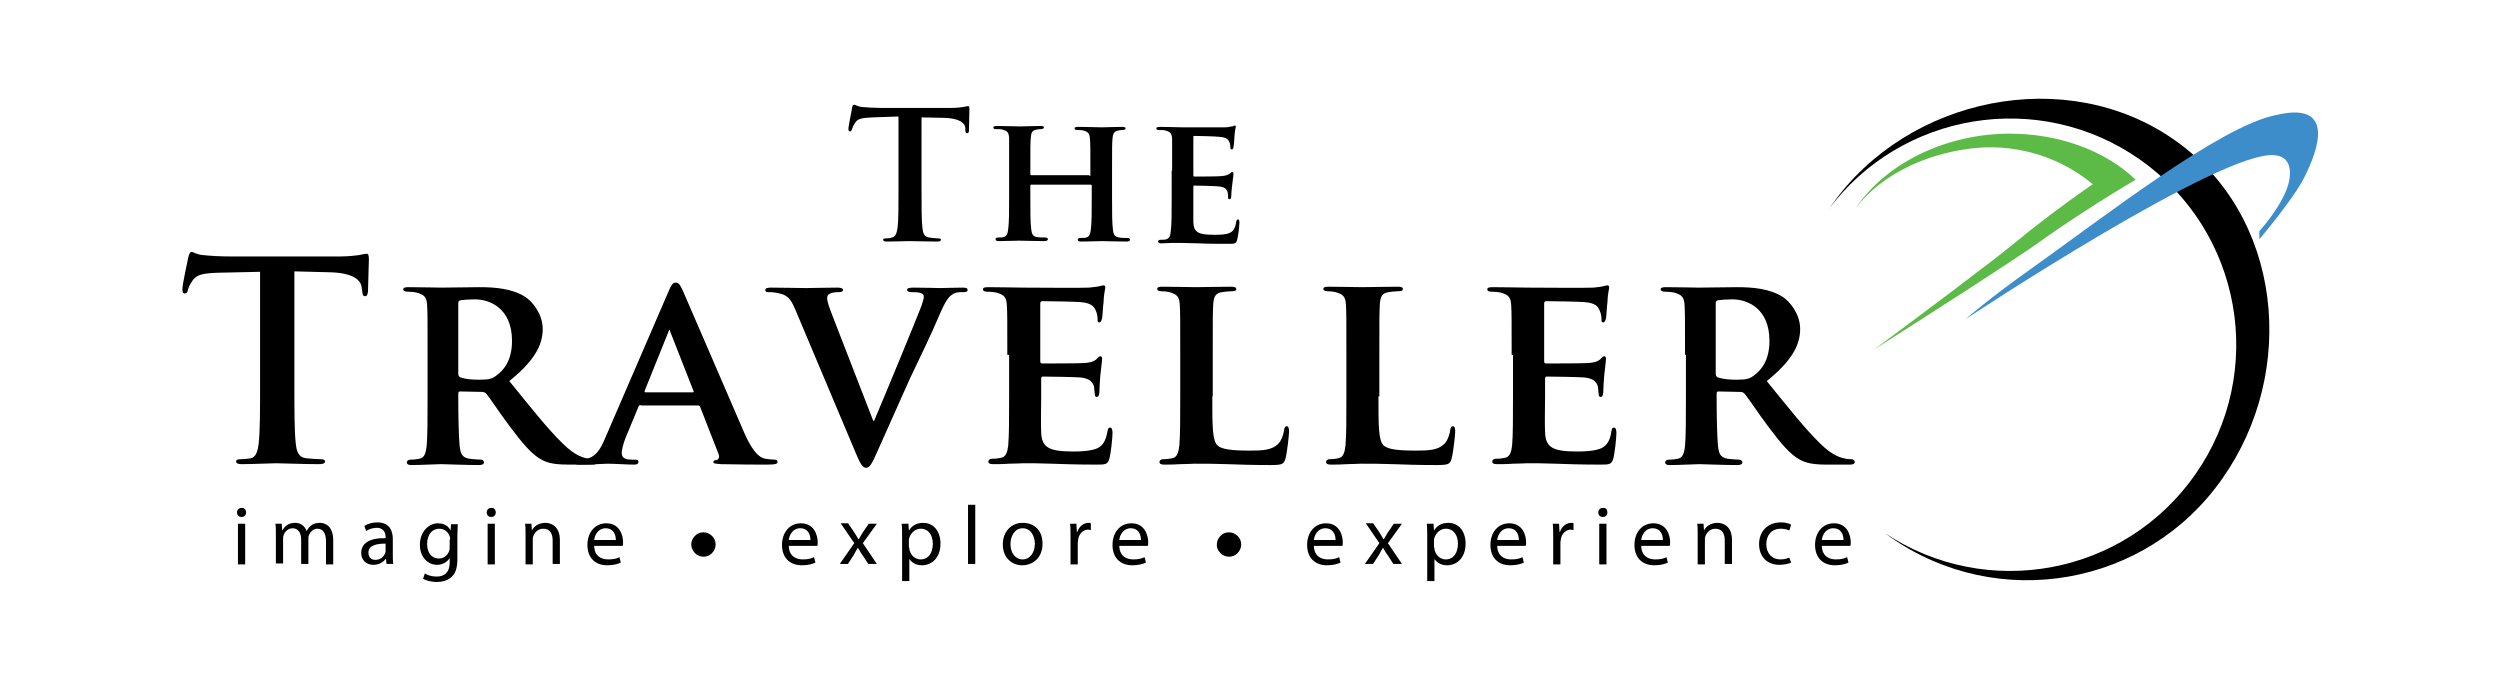 <?xml version="1.0" encoding="utf-8"?>
<!-- Generator: Adobe Illustrator 24.3.0, SVG Export Plug-In . SVG Version: 6.00 Build 0)  -->
<svg version="1.1" id="Layer_1" xmlns="http://www.w3.org/2000/svg" xmlns:xlink="http://www.w3.org/1999/xlink" x="0px" y="0px"
	 viewBox="0 0 553.7 150.7" style="enable-background:new 0 0 553.7 150.7;" xml:space="preserve">
<style type="text/css">
	.st0{fill:#5CBA47;}
	.st1{fill:#3D8DCB;}
</style>
<g>
	<path class="st0" d="M415.1,77.4c15.2-9.7,30.8-19.7,36.3-23.6c6-4.3,14.3-9.7,21.6-14c-7-6.7-17.4-10.2-27.9-10.2
		c-13.5,0-27.1,6.1-34.1,16.5c6-7.9,16.8-12.6,27.5-13.4c9.4-0.6,18.3,2.5,25,8.1c-6.4,4.4-12.7,9.2-17.9,13.5
		C441.6,57.6,426.7,68.8,415.1,77.4z"/>
	<path d="M57.6,60.2l-9.1,0.2c-3.5,0.1-5,0.4-5.9,1.8c-0.6,0.9-0.9,1.6-1,2.1c-0.1,0.5-0.3,0.7-0.7,0.7c-0.4,0-0.5-0.3-0.5-1
		c0-1,1.2-6.5,1.3-7c0.2-0.8,0.4-1.2,0.7-1.2c0.5,0,1.1,0.6,2.6,0.7c1.8,0.2,4.1,0.3,6.1,0.3h24.2c2,0,3.3-0.2,4.2-0.3
		c0.9-0.2,1.4-0.3,1.7-0.3c0.4,0,0.5,0.4,0.5,1.3c0,1.3-0.2,5.5-0.2,7.1c-0.1,0.6-0.2,1-0.6,1c-0.5,0-0.6-0.3-0.7-1.2l-0.1-0.7
		c-0.1-1.6-1.8-3.3-7.2-3.4l-7.7-0.2v25c0,5.6,0,10.4,0.3,13.1c0.2,1.7,0.5,3.1,2.4,3.3c0.9,0.1,2.2,0.2,3.1,0.2c0.7,0,1,0.2,1,0.5
		c0,0.4-0.5,0.6-1.2,0.6c-4,0-7.9-0.2-9.6-0.2c-1.4,0-5.2,0.2-7.7,0.2c-0.8,0-1.2-0.2-1.2-0.6c0-0.3,0.2-0.5,1-0.5
		c0.9,0,1.6-0.1,2.2-0.2c1.2-0.2,1.6-1.6,1.8-3.4c0.3-2.6,0.3-7.4,0.3-13V60.2z"/>
	<path d="M94.7,78.6c0-7.9,0-9.3-0.1-11c-0.1-1.8-0.6-2.3-2.3-2.8c-0.4-0.1-1.3-0.2-2.1-0.2c-0.5,0-0.9-0.2-0.9-0.5
		c0-0.4,0.4-0.5,1.2-0.5c2.8,0,6.2,0.1,7.3,0.1c1.8,0,6.7-0.1,8.4-0.1c3.4,0,7.3,0.3,10.2,2.2c1.5,1,3.8,3.7,3.8,7.1
		c0,3.8-2.2,7.3-7.4,11.5c4.8,5.9,8.5,10.6,11.8,13.8c3,3,4.9,3.2,5.7,3.4c0.6,0.1,0.9,0.1,1.3,0.1c0.4,0,0.7,0.3,0.7,0.6
		c0,0.4-0.4,0.6-1,0.6H126c-3,0-4.5-0.3-5.9-1c-2.3-1.2-4.3-3.6-7.3-7.6c-2.1-2.8-4.4-6.3-5.1-7.1c-0.3-0.3-0.6-0.4-1-0.4l-4.8-0.1
		c-0.2,0-0.4,0.1-0.4,0.4v0.7c0,4.8,0.1,8.8,0.3,11c0.2,1.5,0.4,2.5,2.1,2.8c0.8,0.1,2,0.2,2.6,0.2c0.4,0,0.7,0.3,0.7,0.6
		c0,0.4-0.4,0.6-1.1,0.6c-3.1,0-7.6-0.2-8.4-0.2c-1,0-4.5,0.2-6.6,0.2c-0.7,0-1-0.2-1-0.6c0-0.2,0.2-0.6,0.9-0.6
		c0.8,0,1.4-0.1,1.9-0.2c1.1-0.2,1.4-1.2,1.6-2.8c0.2-2.2,0.2-6.3,0.2-11V78.6z M101.5,82.7c0,0.5,0.1,0.7,0.5,0.9
		c1.2,0.4,2.7,0.5,4.1,0.5c2.1,0,2.9-0.2,3.8-0.9c1.7-1.2,3.5-3.4,3.5-7.7c0-7.3-5-9.2-8.2-9.2c-1.3,0-2.6,0.1-3.2,0.2
		c-0.4,0.1-0.5,0.3-0.5,0.7V82.7z"/>
	<path d="M141.9,89.7c-0.3,0-0.4,0.1-0.5,0.4l-2.9,7c-0.5,1.3-0.8,2.6-0.8,3.2c0,0.9,0.5,1.5,2.1,1.5h0.8c0.7,0,0.8,0.2,0.8,0.5
		c0,0.4-0.3,0.6-0.9,0.6c-1.8,0-4.3-0.2-6-0.2c-0.6,0-3.4,0.2-6.2,0.2c-0.7,0-1-0.1-1-0.6c0-0.3,0.2-0.5,0.6-0.5
		c0.5,0,1.1-0.1,1.6-0.1c2.4-0.4,3.4-2,4.5-4.6l14-32.4c0.6-1.5,1-2.1,1.6-2.1c0.8,0,1,0.5,1.6,1.7c1.3,2.9,10.3,23.9,13.7,31.7
		c2.1,4.7,3.6,5.4,4.6,5.6c0.8,0.1,1.4,0.2,2,0.2c0.5,0,0.7,0.2,0.7,0.5c0,0.4-0.3,0.6-2.3,0.6c-1.9,0-5.8,0-10.3-0.1
		c-1-0.1-1.6-0.1-1.6-0.4c0-0.3,0.1-0.5,0.7-0.5c0.4-0.1,0.7-0.6,0.5-1.2l-4.1-10.5c-0.1-0.3-0.3-0.4-0.5-0.4H141.9z M153.4,86.9
		c0.2,0,0.3-0.1,0.2-0.3l-5.1-13c-0.1-0.2-0.1-0.5-0.2-0.5c-0.2,0-0.2,0.3-0.3,0.5l-5.2,12.9c-0.1,0.2,0,0.4,0.2,0.4H153.4z"/>
	<path d="M176.2,68.7c-1.2-2.9-2-3.4-4-3.8c-0.8-0.2-1.6-0.2-2.1-0.2c-0.5,0-0.6-0.2-0.6-0.5c0-0.4,0.6-0.5,1.3-0.5
		c2.9,0,5.9,0.1,7.8,0.1c1.3,0,4.1-0.1,6.8-0.1c0.7,0,1.3,0.1,1.3,0.5c0,0.4-0.4,0.5-0.9,0.5c-0.9,0-1.6,0.1-2.1,0.4
		c-0.4,0.2-0.5,0.5-0.5,1c0,0.7,0.5,2.1,1.2,3.9l9,23.2h0.2c2.3-5.4,9.2-22.1,10.5-25.5c0.2-0.7,0.5-1.5,0.5-1.9
		c0-0.6-0.2-0.7-0.7-0.9c-0.6-0.2-1.5-0.2-2.1-0.2c-0.5,0-0.9-0.2-0.9-0.5c0-0.4,0.5-0.5,1.5-0.5c2.7,0,5.1,0.1,5.7,0.1
		c0.9,0,3.4-0.1,5.1-0.1c0.7,0,1.1,0.1,1.1,0.5c0,0.4-0.3,0.5-0.9,0.5c-0.5,0-1.7-0.1-2.6,0.6c-0.7,0.5-1.4,1.3-2.8,4.6
		c-2.1,4.9-3.5,7.7-6.5,14c-3.4,7.6-5.9,13.2-7.1,15.9c-1.3,3-1.8,3.8-2.6,3.8c-0.7,0-1.2-0.7-2.2-3.1L176.2,68.7z"/>
	<path d="M223.1,78.6c0-7.9,0-9.3-0.1-11c-0.1-1.8-0.6-2.3-2.3-2.8c-0.4-0.1-1.3-0.2-2.1-0.2c-0.6,0-0.9-0.2-0.9-0.5
		c0-0.4,0.4-0.5,1.2-0.5c2.8,0,6.2,0.1,7.7,0.1c1.7,0,13.6,0.1,14.6,0c1-0.1,1.8-0.2,2.3-0.3c0.3-0.1,0.6-0.2,0.9-0.2
		c0.3,0,0.4,0.2,0.4,0.5c0,0.4-0.3,1-0.4,3.4c-0.1,0.5-0.2,2.8-0.3,3.4c-0.1,0.2-0.2,0.9-0.6,0.9c-0.4,0-0.4-0.2-0.4-0.7
		c0-0.4-0.1-1.3-0.4-1.9c-0.4-0.9-0.9-1.7-3.5-1.9c-0.9-0.1-7.3-0.2-8.4-0.2c-0.2,0-0.4,0.2-0.4,0.5v12.8c0,0.3,0.1,0.5,0.4,0.5
		c1.2,0,8.2,0,9.4-0.1c1.3-0.1,2-0.3,2.6-0.8c0.4-0.4,0.6-0.7,0.9-0.7c0.2,0,0.4,0.2,0.4,0.5c0,0.3-0.1,1.2-0.4,3.8
		c-0.1,1-0.2,3.1-0.2,3.5c0,0.4-0.1,1.2-0.5,1.2c-0.4,0-0.5-0.2-0.5-0.4c-0.1-0.6-0.1-1.2-0.2-1.9c-0.3-1-1-1.8-3-2
		c-1-0.1-7.1-0.2-8.4-0.2c-0.2,0-0.3,0.2-0.3,0.6V88c0,1.8-0.1,6.2,0,7.7c0.1,3.5,1.8,4.3,7.3,4.3c1.4,0,3.7-0.1,5.1-0.7
		c1.3-0.6,1.9-1.7,2.3-3.8c0.1-0.6,0.2-0.8,0.6-0.8c0.4,0,0.5,0.7,0.5,1.2c0,1.2-0.4,4.7-0.7,5.7c-0.4,1.3-0.9,1.3-2.9,1.3
		c-4,0-7.3-0.1-9.9-0.2c-2.6-0.1-4.6-0.1-6.2-0.1c-0.6,0-1.8,0.1-3.1,0.1c-1.3,0.1-2.6,0.1-3.7,0.1c-0.7,0-1-0.2-1-0.6
		c0-0.2,0.2-0.6,0.9-0.6c0.8,0,1.4-0.1,1.9-0.2c1.1-0.2,1.4-1.2,1.6-2.7c0.2-2.2,0.2-6.3,0.2-11V78.6z"/>
	<path d="M268.5,87.8c0,6.6,0,9.9,1.2,10.9c0.9,0.8,3,1.1,7.1,1.1c2.9,0,4.9-0.1,6.3-1.5c0.7-0.7,1.2-2.1,1.3-3.1
		c0.1-0.5,0.2-0.8,0.6-0.8c0.4,0,0.5,0.6,0.5,1.2c0,0.6-0.4,4.5-0.8,6c-0.4,1.2-0.6,1.4-3.4,1.4c-3.8,0-7-0.1-9.6-0.2
		c-2.7-0.1-4.9-0.1-7.1-0.1c-0.6,0-1.8,0.1-3.1,0.1c-1.3,0.1-2.6,0.1-3.7,0.1c-0.7,0-1-0.2-1-0.6c0-0.2,0.2-0.6,0.9-0.6
		c0.8,0,1.4-0.1,1.9-0.2c1.1-0.2,1.4-1.2,1.6-2.8c0.2-2.2,0.2-6.3,0.2-11v-9.2c0-7.9,0-9.3-0.1-11c-0.1-1.8-0.6-2.3-2.3-2.8
		c-0.4-0.1-1.1-0.2-1.8-0.2c-0.6,0-0.9-0.2-0.9-0.5c0-0.4,0.4-0.5,1.2-0.5c2.5,0,5.9,0.1,7.4,0.1c1.3,0,5.7-0.1,7.7-0.1
		c0.8,0,1.2,0.1,1.2,0.5c0,0.4-0.3,0.5-1,0.5c-0.6,0-1.5,0.1-2.1,0.2c-1.5,0.2-1.9,1-2,2.8c-0.1,1.7-0.1,3.1-0.1,11V87.8z"/>
	<path d="M305.3,87.8c0,6.6,0,9.9,1.2,10.9c0.9,0.8,3,1.1,7.1,1.1c2.9,0,4.9-0.1,6.3-1.5c0.7-0.7,1.2-2.1,1.3-3.1
		c0.1-0.5,0.2-0.8,0.6-0.8c0.4,0,0.5,0.6,0.5,1.2c0,0.6-0.4,4.5-0.8,6c-0.4,1.2-0.6,1.4-3.4,1.4c-3.9,0-7-0.1-9.6-0.2
		c-2.7-0.1-4.9-0.1-7.1-0.1c-0.6,0-1.8,0.1-3,0.1c-1.3,0.1-2.6,0.1-3.7,0.1c-0.7,0-1-0.2-1-0.6c0-0.2,0.2-0.6,0.8-0.6
		c0.8,0,1.4-0.1,1.9-0.2c1.1-0.2,1.4-1.2,1.6-2.8c0.2-2.2,0.2-6.3,0.2-11v-9.2c0-7.9,0-9.3-0.1-11c-0.1-1.8-0.6-2.3-2.3-2.8
		c-0.4-0.1-1.1-0.2-1.8-0.2c-0.6,0-0.9-0.2-0.9-0.5c0-0.4,0.4-0.5,1.2-0.5c2.5,0,5.9,0.1,7.4,0.1c1.3,0,5.7-0.1,7.8-0.1
		c0.8,0,1.2,0.1,1.2,0.5c0,0.4-0.3,0.5-1,0.5c-0.6,0-1.5,0.1-2.1,0.2c-1.5,0.2-1.9,1-2,2.8c-0.1,1.7-0.1,3.1-0.1,11V87.8z"/>
	<path d="M334.8,78.6c0-7.9,0-9.3-0.1-11c-0.1-1.8-0.6-2.3-2.3-2.8c-0.4-0.1-1.3-0.2-2.1-0.2c-0.6,0-0.9-0.2-0.9-0.5
		c0-0.4,0.4-0.5,1.2-0.5c2.8,0,6.2,0.1,7.7,0.1c1.7,0,13.6,0.1,14.6,0c1-0.1,1.8-0.2,2.2-0.3c0.3-0.1,0.6-0.2,0.9-0.2
		c0.3,0,0.4,0.2,0.4,0.5c0,0.4-0.3,1-0.4,3.4c-0.1,0.5-0.2,2.8-0.3,3.4c-0.1,0.2-0.2,0.9-0.6,0.9c-0.4,0-0.4-0.2-0.4-0.7
		c0-0.4-0.1-1.3-0.4-1.9c-0.4-0.9-0.8-1.7-3.5-1.9c-0.9-0.1-7.3-0.2-8.4-0.2c-0.2,0-0.4,0.2-0.4,0.5v12.8c0,0.3,0.1,0.5,0.4,0.5
		c1.2,0,8.2,0,9.4-0.1c1.3-0.1,2-0.3,2.6-0.8c0.4-0.4,0.6-0.7,0.9-0.7c0.2,0,0.4,0.2,0.4,0.5c0,0.3-0.1,1.2-0.4,3.8
		c-0.1,1-0.2,3.1-0.2,3.5c0,0.4-0.1,1.2-0.5,1.2c-0.4,0-0.5-0.2-0.5-0.4c-0.1-0.6-0.1-1.2-0.2-1.9c-0.3-1-1-1.8-3-2
		c-1-0.1-7.1-0.2-8.4-0.2c-0.2,0-0.3,0.2-0.3,0.6V88c0,1.8-0.1,6.2,0,7.7c0.1,3.5,1.8,4.3,7.3,4.3c1.4,0,3.7-0.1,5.1-0.7
		c1.3-0.6,2-1.7,2.3-3.8c0.1-0.6,0.2-0.8,0.6-0.8c0.4,0,0.5,0.7,0.5,1.2c0,1.2-0.4,4.7-0.7,5.7c-0.4,1.3-0.9,1.3-2.9,1.3
		c-4,0-7.3-0.1-9.9-0.2c-2.6-0.1-4.6-0.1-6.2-0.1c-0.6,0-1.8,0.1-3.1,0.1c-1.3,0.1-2.6,0.1-3.7,0.1c-0.7,0-1-0.2-1-0.6
		c0-0.2,0.2-0.6,0.9-0.6c0.8,0,1.4-0.1,1.9-0.2c1.1-0.2,1.4-1.2,1.6-2.7c0.2-2.2,0.2-6.3,0.2-11V78.6z"/>
	<path d="M199.1,25.8l-5.9,0.2c-2.3,0.1-3.3,0.3-3.8,1.2c-0.4,0.6-0.6,1.1-0.7,1.4c-0.1,0.3-0.2,0.5-0.4,0.5c-0.3,0-0.4-0.2-0.4-0.6
		c0-0.6,0.8-4.2,0.8-4.6c0.1-0.5,0.2-0.7,0.5-0.7c0.3,0,0.7,0.4,1.7,0.5c1.2,0.1,2.7,0.2,4,0.2h15.7c1.3,0,2.1-0.1,2.7-0.2
		c0.6-0.1,0.9-0.2,1.1-0.2c0.3,0,0.3,0.2,0.3,0.8c0,0.8-0.1,3.6-0.1,4.6c0,0.4-0.1,0.6-0.4,0.6c-0.3,0-0.4-0.2-0.4-0.8l0-0.4
		c-0.1-1-1.2-2.1-4.7-2.2l-5-0.1V42c0,3.7,0,6.8,0.2,8.5c0.1,1.1,0.4,2,1.5,2.1c0.6,0.1,1.4,0.2,2,0.2c0.4,0,0.6,0.1,0.6,0.3
		c0,0.3-0.3,0.4-0.8,0.4c-2.6,0-5.1-0.1-6.2-0.1c-0.9,0-3.4,0.1-5,0.1c-0.5,0-0.8-0.1-0.8-0.4c0-0.2,0.2-0.3,0.6-0.3
		c0.6,0,1.1-0.1,1.4-0.2c0.8-0.2,1-1,1.2-2.2c0.2-1.7,0.2-4.8,0.2-8.4V25.8z"/>
	<path d="M241.3,39c0.1,0,0.2,0,0.2-0.2v-0.7c0-5.1,0-6.3-0.1-7.4c-0.1-1.2-0.4-1.5-1.5-1.8c-0.3-0.1-0.9-0.1-1.3-0.1
		c-0.4,0-0.6-0.1-0.6-0.4c0-0.2,0.2-0.3,0.8-0.3c1.9,0,4.3,0.1,5.2,0.1c0.8,0,3.1-0.1,4.5-0.1c0.5,0,0.8,0.1,0.8,0.3
		c0,0.2-0.2,0.4-0.6,0.4c-0.3,0-0.6,0-1,0.1c-0.9,0.2-1.2,0.6-1.3,1.8c-0.1,1.1-0.1,2-0.1,7.1v5.9c0,3.1,0,5.8,0.2,7.2
		c0.1,0.9,0.3,1.6,1.4,1.7c0.5,0.1,1.2,0.1,1.8,0.1c0.4,0,0.6,0.2,0.6,0.4c0,0.2-0.3,0.4-0.7,0.4c-2.3,0-4.6-0.1-5.5-0.1
		c-0.8,0-3.3,0.1-4.6,0.1c-0.5,0-0.8-0.1-0.8-0.4c0-0.2,0.2-0.4,0.6-0.4c0.6,0,1,0,1.3-0.1c0.7-0.2,0.9-0.8,1-1.8
		c0.2-1.4,0.2-4,0.2-7.1v-2.6c0-0.1-0.1-0.2-0.2-0.2h-13.2c-0.1,0-0.2,0-0.2,0.2v2.6c0,3.1,0,5.7,0.2,7.1c0.1,0.9,0.3,1.6,1.3,1.7
		c0.5,0.1,1.3,0.1,1.8,0.1c0.4,0,0.6,0.2,0.6,0.4c0,0.2-0.3,0.4-0.7,0.4c-2.3,0-4.7-0.1-5.7-0.1c-0.8,0-3.1,0.1-4.5,0.1
		c-0.4,0-0.7-0.1-0.7-0.4c0-0.2,0.1-0.4,0.6-0.4c0.5,0,0.9,0,1.2-0.1c0.7-0.2,0.9-0.8,1-1.8c0.2-1.4,0.2-4.1,0.2-7.2v-5.9
		c0-5.1,0-6.1,0-7.1c-0.1-1.2-0.4-1.5-1.5-1.8c-0.3-0.1-0.9-0.1-1.4-0.1c-0.4,0-0.6-0.1-0.6-0.4c0-0.2,0.3-0.3,0.8-0.3
		c1.9,0,4.2,0.1,5.1,0.1c0.8,0,3.3-0.1,4.6-0.1c0.5,0,0.7,0.1,0.7,0.3c0,0.2-0.2,0.4-0.6,0.4c-0.3,0-0.6,0-1,0.1
		c-1,0.2-1.2,0.6-1.3,1.8c-0.1,1.1-0.1,2.3-0.1,7.4v0.7c0,0.2,0.1,0.2,0.2,0.2H241.3z"/>
	<path d="M259.6,37.8c0-5.1,0-6.1,0-7.1c-0.1-1.2-0.4-1.5-1.5-1.8c-0.3-0.1-0.9-0.1-1.4-0.1c-0.4,0-0.6-0.1-0.6-0.4
		c0-0.2,0.3-0.3,0.8-0.3c1.8,0,4,0.1,5,0.1c1.1,0,8.8,0,9.5,0c0.6,0,1.2-0.2,1.5-0.2c0.2,0,0.4-0.2,0.6-0.2c0.2,0,0.2,0.2,0.2,0.3
		c0,0.2-0.2,0.6-0.3,2.2c0,0.4-0.1,1.8-0.2,2.2c0,0.2-0.1,0.6-0.4,0.6c-0.2,0-0.3-0.2-0.3-0.4c0-0.2,0-0.8-0.2-1.2
		c-0.3-0.6-0.6-1.1-2.3-1.2c-0.6-0.1-4.8-0.2-5.5-0.2c-0.2,0-0.2,0.1-0.2,0.3v8.3c0,0.2,0,0.4,0.2,0.4c0.8,0,5.3,0,6.1-0.1
		c0.8-0.1,1.3-0.2,1.7-0.5c0.3-0.2,0.4-0.4,0.6-0.4c0.2,0,0.3,0.2,0.3,0.4c0,0.2-0.1,0.8-0.3,2.5c-0.1,0.7-0.2,2-0.2,2.3
		c0,0.3,0,0.8-0.4,0.8c-0.2,0-0.3-0.1-0.3-0.3c0-0.4,0-0.8-0.1-1.2c-0.2-0.7-0.6-1.2-1.9-1.3c-0.6-0.1-4.6-0.2-5.5-0.2
		c-0.2,0-0.2,0.2-0.2,0.4v2.7c0,1.2,0,4,0,5c0.1,2.3,1.1,2.8,4.7,2.8c0.9,0,2.4,0,3.3-0.4c0.9-0.4,1.3-1.1,1.5-2.5
		c0.1-0.4,0.2-0.5,0.4-0.5c0.3,0,0.3,0.4,0.3,0.8c0,0.8-0.3,3.1-0.5,3.7c-0.2,0.9-0.6,0.9-1.9,0.9c-2.6,0-4.7,0-6.4-0.1
		c-1.7,0-3-0.1-4.1-0.1c-0.4,0-1.1,0-2,0c-0.8,0-1.7,0.1-2.4,0.1c-0.4,0-0.7-0.1-0.7-0.4c0-0.2,0.1-0.4,0.6-0.4c0.5,0,0.9,0,1.2-0.1
		c0.7-0.2,0.9-0.8,1-1.8c0.2-1.4,0.2-4.1,0.2-7.2V37.8z"/>
	<path d="M54.5,113.5c0,0.6-0.4,1-1,1c-0.6,0-1-0.4-1-1c0-0.6,0.4-1,1-1C54.1,112.4,54.5,112.9,54.5,113.5 M52.7,116h1.6v9h-1.6V116
		z"/>
	<path d="M61.1,118.4c0-0.9,0-1.7-0.1-2.4h1.4l0.1,1.4h0.1c0.5-0.9,1.3-1.6,2.8-1.6c1.2,0,2.1,0.7,2.5,1.8h0c0.3-0.5,0.6-0.9,1-1.2
		c0.5-0.4,1.1-0.6,2-0.6c1.2,0,2.9,0.8,2.9,3.9v5.3h-1.6v-5.1c0-1.7-0.6-2.8-1.9-2.8c-0.9,0-1.6,0.7-1.9,1.5
		c-0.1,0.2-0.1,0.5-0.1,0.8v5.5h-1.6v-5.4c0-1.4-0.6-2.5-1.9-2.5c-1,0-1.8,0.8-2,1.6c-0.1,0.2-0.1,0.5-0.1,0.8v5.4h-1.6V118.4z"/>
	<path d="M85.6,124.9l-0.1-1.1h-0.1c-0.5,0.7-1.5,1.3-2.7,1.3c-1.8,0-2.7-1.3-2.7-2.6c0-2.2,1.9-3.4,5.4-3.3V119
		c0-0.7-0.2-2.1-2-2.1c-0.8,0-1.7,0.3-2.3,0.7l-0.4-1.1c0.7-0.5,1.8-0.8,2.9-0.8c2.7,0,3.4,1.9,3.4,3.7v3.4c0,0.8,0,1.5,0.1,2.1
		H85.6z M85.4,120.4c-1.8,0-3.8,0.3-3.8,2c0,1.1,0.7,1.6,1.5,1.6c1.2,0,1.9-0.7,2.2-1.5c0.1-0.2,0.1-0.4,0.1-0.5V120.4z"/>
	<path d="M101.4,116c0,0.6-0.1,1.4-0.1,2.5v5.2c0,2.1-0.4,3.3-1.3,4.1c-0.9,0.8-2.1,1.1-3.3,1.1c-1.1,0-2.3-0.3-3-0.7l0.4-1.2
		c0.6,0.4,1.5,0.7,2.6,0.7c1.7,0,2.9-0.9,2.9-3.1v-1h0c-0.5,0.8-1.5,1.5-2.8,1.5c-2.2,0-3.8-1.9-3.8-4.4c0-3,2-4.8,4-4.8
		c1.6,0,2.4,0.8,2.8,1.6h0l0.1-1.4H101.4z M99.7,119.5c0-0.3,0-0.5-0.1-0.7c-0.3-0.9-1.1-1.7-2.3-1.7c-1.6,0-2.7,1.3-2.7,3.4
		c0,1.8,0.9,3.2,2.6,3.2c1,0,1.9-0.6,2.3-1.7c0.1-0.3,0.1-0.6,0.1-0.9V119.5z"/>
	<path d="M109.8,113.5c0,0.6-0.4,1-1,1c-0.6,0-1-0.4-1-1c0-0.6,0.4-1,1-1C109.4,112.4,109.8,112.9,109.8,113.5 M108,116h1.6v9H108
		V116z"/>
	<path d="M116.4,118.4c0-0.9,0-1.7-0.1-2.4h1.4l0.1,1.5h0c0.4-0.9,1.5-1.7,3-1.7c1.2,0,3.2,0.7,3.2,3.8v5.3h-1.6v-5.2
		c0-1.4-0.5-2.6-2.1-2.6c-1.1,0-1.9,0.8-2.2,1.7c-0.1,0.2-0.1,0.5-0.1,0.8v5.4h-1.6V118.4z"/>
	<path d="M131.6,120.8c0,2.2,1.4,3.1,3.1,3.1c1.2,0,1.9-0.2,2.5-0.5l0.3,1.2c-0.6,0.3-1.6,0.6-3,0.6c-2.8,0-4.4-1.8-4.4-4.5
		s1.6-4.8,4.2-4.8c2.9,0,3.7,2.6,3.7,4.2c0,0.3,0,0.6-0.1,0.8H131.6z M136.4,119.6c0-1-0.4-2.6-2.3-2.6c-1.6,0-2.4,1.5-2.5,2.6
		H136.4z"/>
	<path d="M153.1,120.6c0-0.7,0.3-1.4,0.8-1.9c0.5-0.5,1.1-0.8,1.9-0.8c0.7,0,1.4,0.3,1.9,0.8c0.5,0.5,0.8,1.1,0.8,1.9
		c0,0.7-0.3,1.4-0.8,1.9c-0.5,0.5-1.1,0.8-1.9,0.8c-0.7,0-1.4-0.3-1.9-0.8C153.4,121.9,153.1,121.3,153.1,120.6"/>
	<path d="M174.7,120.8c0,2.2,1.4,3.1,3.1,3.1c1.2,0,1.9-0.2,2.5-0.5l0.3,1.2c-0.6,0.3-1.6,0.6-3,0.6c-2.8,0-4.4-1.8-4.4-4.5
		s1.6-4.8,4.2-4.8c2.9,0,3.7,2.6,3.7,4.2c0,0.3,0,0.6-0.1,0.8H174.7z M179.5,119.6c0-1-0.4-2.6-2.3-2.6c-1.6,0-2.4,1.5-2.5,2.6
		H179.5z"/>
	<path d="M187.9,116l1.3,1.9c0.3,0.5,0.6,1,0.9,1.5h0.1c0.3-0.5,0.6-1,0.9-1.5l1.3-1.9h1.8l-3.1,4.3l3.1,4.6h-1.9l-1.3-2
		c-0.4-0.5-0.6-1-1-1.6h0c-0.3,0.5-0.6,1-0.9,1.6l-1.3,2h-1.8l3.2-4.6l-3-4.4H187.9z"/>
	<path d="M199.8,118.9c0-1.1,0-2.1-0.1-2.9h1.5l0.1,1.5h0c0.7-1.1,1.7-1.7,3.2-1.7c2.2,0,3.8,1.8,3.8,4.6c0,3.2-2,4.8-4.1,4.8
		c-1.2,0-2.2-0.5-2.8-1.4h0v4.9h-1.6V118.9z M201.4,121.3c0,0.2,0,0.5,0.1,0.7c0.3,1.1,1.3,1.9,2.4,1.9c1.7,0,2.7-1.4,2.7-3.5
		c0-1.8-0.9-3.3-2.7-3.3c-1.1,0-2.1,0.8-2.5,2c-0.1,0.2-0.1,0.4-0.1,0.7V121.3z"/>
	<rect x="214.4" y="111.8" width="1.6" height="13.1"/>
	<path d="M230.9,120.4c0,3.3-2.3,4.8-4.5,4.8c-2.4,0-4.3-1.8-4.3-4.6c0-3,2-4.8,4.4-4.8C229.2,115.8,230.9,117.6,230.9,120.4
		 M223.8,120.5c0,2,1.1,3.4,2.7,3.4c1.6,0,2.7-1.5,2.7-3.5c0-1.5-0.8-3.4-2.7-3.4C224.7,117,223.8,118.8,223.8,120.5"/>
	<path d="M237.1,118.8c0-1.1,0-2-0.1-2.8h1.4l0.1,1.8h0.1c0.4-1.2,1.4-2,2.5-2c0.2,0,0.3,0,0.5,0.1v1.5c-0.2,0-0.3-0.1-0.6-0.1
		c-1.1,0-2,0.9-2.2,2.1c0,0.2-0.1,0.5-0.1,0.8v4.8h-1.6V118.8z"/>
	<path d="M247.9,120.8c0,2.2,1.4,3.1,3.1,3.1c1.2,0,1.9-0.2,2.5-0.5l0.3,1.2c-0.6,0.3-1.6,0.6-3,0.6c-2.8,0-4.4-1.8-4.4-4.5
		s1.6-4.8,4.2-4.8c2.9,0,3.7,2.6,3.7,4.2c0,0.3,0,0.6-0.1,0.8H247.9z M252.7,119.6c0-1-0.4-2.6-2.3-2.6c-1.6,0-2.4,1.5-2.5,2.6
		H252.7z"/>
	<path d="M291,120.8c0,2.2,1.4,3.1,3.1,3.1c1.2,0,1.9-0.2,2.5-0.5l0.3,1.2c-0.6,0.3-1.6,0.6-3,0.6c-2.8,0-4.4-1.8-4.4-4.5
		s1.6-4.8,4.2-4.8c2.9,0,3.7,2.6,3.7,4.2c0,0.3,0,0.6-0.1,0.8H291z M295.8,119.6c0-1-0.4-2.6-2.3-2.6c-1.6,0-2.4,1.5-2.5,2.6H295.8z
		"/>
	<path d="M304.2,116l1.3,1.9c0.3,0.5,0.6,1,0.9,1.5h0.1c0.3-0.5,0.6-1,0.9-1.5l1.3-1.9h1.8l-3.1,4.3l3.1,4.6h-1.9l-1.3-2
		c-0.4-0.5-0.6-1-1-1.6h0c-0.3,0.5-0.6,1-0.9,1.6l-1.3,2h-1.8l3.2-4.6l-3-4.4H304.2z"/>
	<path d="M316.1,118.9c0-1.1,0-2.1-0.1-2.9h1.5l0.1,1.5h0c0.7-1.1,1.7-1.7,3.2-1.7c2.2,0,3.8,1.8,3.8,4.6c0,3.2-2,4.8-4.1,4.8
		c-1.2,0-2.2-0.5-2.8-1.4h0v4.9h-1.6V118.9z M317.7,121.3c0,0.2,0,0.5,0.1,0.7c0.3,1.1,1.3,1.9,2.4,1.9c1.7,0,2.7-1.4,2.7-3.5
		c0-1.8-0.9-3.3-2.7-3.3c-1.1,0-2.1,0.8-2.5,2c-0.1,0.2-0.1,0.4-0.1,0.7V121.3z"/>
	<path d="M331.6,120.8c0,2.2,1.4,3.1,3.1,3.1c1.2,0,1.9-0.2,2.5-0.5l0.3,1.2c-0.6,0.3-1.6,0.6-3,0.6c-2.8,0-4.4-1.8-4.4-4.5
		s1.6-4.8,4.2-4.8c2.9,0,3.7,2.6,3.7,4.2c0,0.3,0,0.6-0.1,0.8H331.6z M336.4,119.6c0-1-0.4-2.6-2.3-2.6c-1.6,0-2.4,1.5-2.5,2.6
		H336.4z"/>
	<path d="M344,118.8c0-1.1,0-2-0.1-2.8h1.4l0.1,1.8h0.1c0.4-1.2,1.4-2,2.5-2c0.2,0,0.3,0,0.5,0.1v1.5c-0.2,0-0.3-0.1-0.6-0.1
		c-1.1,0-2,0.9-2.2,2.1c0,0.2-0.1,0.5-0.1,0.8v4.8H344V118.8z"/>
	<path d="M356,113.5c0,0.6-0.4,1-1,1c-0.6,0-1-0.4-1-1c0-0.6,0.4-1,1-1C355.7,112.4,356,112.9,356,113.5 M354.2,116h1.6v9h-1.6V116z
		"/>
	<path d="M363.5,120.8c0,2.2,1.4,3.1,3.1,3.1c1.2,0,1.9-0.2,2.5-0.5l0.3,1.2c-0.6,0.3-1.6,0.6-3,0.6c-2.8,0-4.4-1.8-4.4-4.5
		s1.6-4.8,4.2-4.8c2.9,0,3.7,2.6,3.7,4.2c0,0.3,0,0.6-0.1,0.8H363.5z M368.3,119.6c0-1-0.4-2.6-2.3-2.6c-1.6,0-2.4,1.5-2.5,2.6
		H368.3z"/>
	<path d="M376,118.4c0-0.9,0-1.7-0.1-2.4h1.4l0.1,1.5h0c0.4-0.9,1.5-1.7,3-1.7c1.2,0,3.2,0.7,3.2,3.8v5.3H382v-5.2
		c0-1.4-0.5-2.6-2.1-2.6c-1.1,0-1.9,0.8-2.2,1.7c-0.1,0.2-0.1,0.5-0.1,0.8v5.4H376V118.4z"/>
	<path d="M396.7,124.6c-0.4,0.2-1.4,0.5-2.6,0.5c-2.7,0-4.5-1.8-4.5-4.6c0-2.8,1.9-4.8,4.8-4.8c1,0,1.8,0.2,2.3,0.5l-0.4,1.3
		c-0.4-0.2-1-0.4-1.9-0.4c-2.1,0-3.2,1.5-3.2,3.4c0,2.1,1.3,3.4,3.1,3.4c0.9,0,1.5-0.2,2-0.4L396.7,124.6z"/>
	<path d="M403.5,120.8c0,2.2,1.4,3.1,3.1,3.1c1.2,0,1.9-0.2,2.5-0.5l0.3,1.2c-0.6,0.3-1.6,0.6-3,0.6c-2.8,0-4.4-1.8-4.4-4.5
		s1.6-4.8,4.2-4.8c2.9,0,3.7,2.6,3.7,4.2c0,0.3,0,0.6-0.1,0.8H403.5z M408.3,119.6c0-1-0.4-2.6-2.3-2.6c-1.6,0-2.4,1.5-2.5,2.6
		H408.3z"/>
	<path d="M373.2,78.6c0-7.9,0-9.3-0.1-11c-0.1-1.8-0.6-2.3-2.3-2.8c-0.4-0.1-1.3-0.2-2.1-0.2c-0.5,0-0.9-0.2-0.9-0.5
		c0-0.4,0.4-0.5,1.2-0.5c2.8,0,6.2,0.1,7.3,0.1c1.8,0,6.7-0.1,8.4-0.1c3.4,0,7.3,0.3,10.2,2.2c1.5,1,3.8,3.7,3.8,7.1
		c0,3.8-2.2,7.3-7.4,11.5c4.8,5.9,8.5,10.6,11.8,13.8c3,3,4.9,3.2,5.7,3.4c0.6,0.1,0.9,0.1,1.3,0.1c0.4,0,0.7,0.3,0.7,0.6
		c0,0.4-0.4,0.6-1,0.6h-5.1c-3,0-4.5-0.3-5.9-1c-2.3-1.2-4.3-3.6-7.3-7.6c-2.1-2.8-4.4-6.3-5.1-7.1c-0.3-0.3-0.6-0.4-1-0.4l-4.8-0.1
		c-0.2,0-0.4,0.1-0.4,0.4v0.7c0,4.8,0.1,8.8,0.3,11c0.2,1.5,0.4,2.5,2.1,2.8c0.8,0.1,2,0.2,2.6,0.2c0.4,0,0.7,0.3,0.7,0.6
		c0,0.4-0.4,0.6-1.1,0.6c-3.1,0-7.6-0.2-8.4-0.2c-1,0-4.5,0.2-6.6,0.2c-0.7,0-1-0.2-1-0.6c0-0.2,0.2-0.6,0.9-0.6
		c0.8,0,1.4-0.1,1.9-0.2c1.1-0.2,1.4-1.2,1.6-2.8c0.2-2.2,0.2-6.3,0.2-11V78.6z M380,82.7c0,0.5,0.1,0.7,0.5,0.9
		c1.2,0.4,2.7,0.5,4.1,0.5c2.1,0,2.9-0.2,3.8-0.9c1.7-1.2,3.5-3.4,3.5-7.7c0-7.3-5-9.2-8.2-9.2c-1.3,0-2.6,0.1-3.2,0.2
		c-0.4,0.1-0.5,0.3-0.5,0.7V82.7z"/>
	<g>
		<g>
			<path d="M481.6,31c-23.9-16.8-59.1-9.5-75.9,14.4c-0.3,0.4-0.5,0.8-0.8,1.1c16.1-21.7,46.7-26.8,69-11.2
				c22.7,15.9,28.2,47.1,12.3,69.8c-15.6,22.3-46.1,28-68.7,13c0.4,0.3,0.7,0.5,1.1,0.8c23.9,16.8,56.9,11,73.6-12.9
				C509,82.2,505.5,47.7,481.6,31z"/>
		</g>
	</g>
	<path class="st1" d="M500.4,51.2c0,0,5.5-6,6.6-11.1c0.5-2.6,0.1-5.3-3-5.7c-11.3-1.7-68.7,36.3-68.7,36.3s5.4-4.7,14.3-11
		c16.2-11.5,42-31.7,54.4-34.2c15.3-3.7,7.6,11.2,6.4,13.7c-2.3,4.7-10,13.8-10,13.8L500.4,51.2z"/>
	<path d="M269.5,120.6c0-0.7,0.3-1.4,0.8-1.9c0.5-0.5,1.1-0.8,1.9-0.8c0.7,0,1.4,0.3,1.9,0.8c0.5,0.5,0.8,1.1,0.8,1.9
		c0,0.7-0.3,1.4-0.8,1.9c-0.5,0.5-1.1,0.8-1.9,0.8c-0.7,0-1.4-0.3-1.9-0.8C269.7,121.9,269.5,121.3,269.5,120.6"/>
</g>
</svg>
